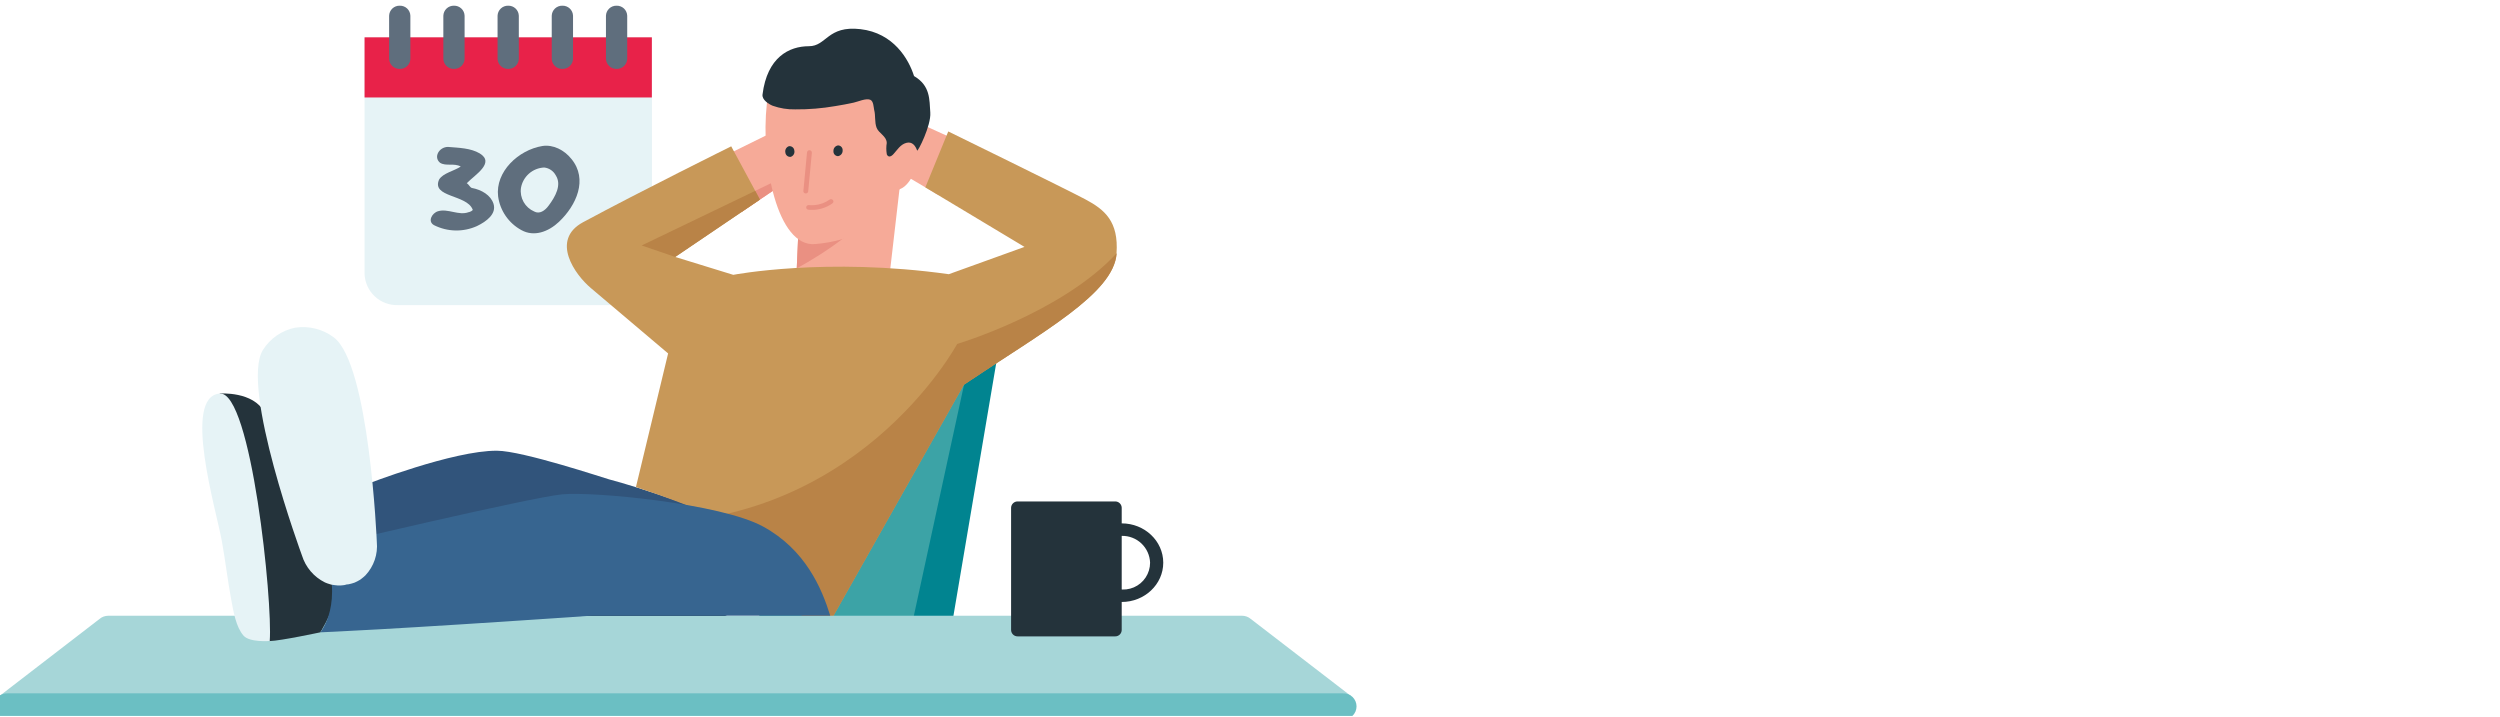 <svg width="352" height="101" viewBox="0 0 352 101" fill="none" xmlns="http://www.w3.org/2000/svg">
<g clip-path="url(#clip0_976_60587)">
<g clip-path="url(#clip1_976_60587)">
<path d="M87.123 5.272H51.33V38.535C51.364 39.742 51.875 40.886 52.752 41.715C53.628 42.545 54.798 42.993 56.005 42.96H87.123C88.329 42.991 89.498 42.543 90.374 41.714C91.251 40.884 91.762 39.741 91.797 38.535V5.272H87.123Z" fill="#E6F3F6"/>
<path d="M61.12 31.708C60.149 31.183 60.841 29.976 61.679 29.741C63.064 29.322 64.588 30.395 65.979 29.875C66.113 29.875 66.7 29.613 66.538 29.479C65.706 27.378 60.713 27.803 61.824 25.283C62.383 24.361 63.902 24.099 64.873 23.445C63.902 22.92 62.79 23.445 61.964 22.92C60.992 22.133 61.824 20.686 63.081 20.686C64.605 20.814 66.269 20.842 67.549 21.602C69.738 22.942 66.85 24.619 65.717 25.803C65.996 25.931 66.13 26.328 66.409 26.456C67.822 26.719 69.096 27.479 69.486 28.691C69.933 30.11 68.515 31.183 67.13 31.842C66.18 32.266 65.149 32.474 64.11 32.451C63.071 32.428 62.05 32.174 61.12 31.708Z" fill="#5F6E7D"/>
<path d="M73.406 32.395C72.526 31.916 71.771 31.236 71.202 30.411C70.634 29.586 70.267 28.639 70.133 27.646C69.72 24.182 72.993 21.11 76.371 20.557C77.868 20.322 79.448 21.115 80.448 22.372C82.833 25.255 81.141 28.931 78.7 31.238C77.203 32.646 75.182 33.389 73.406 32.395ZM78.259 24.702C78.099 24.396 77.866 24.134 77.58 23.939C77.295 23.744 76.966 23.622 76.623 23.585C75.83 23.619 75.073 23.924 74.478 24.448C73.882 24.973 73.484 25.685 73.35 26.467C73.255 27.146 73.385 27.838 73.721 28.435C74.057 29.033 74.58 29.503 75.21 29.775C75.958 30.194 76.734 29.668 77.259 28.937C78.186 27.696 79.119 26.043 78.259 24.702Z" fill="#5F6E7D"/>
<path d="M100.66 22.618L108.462 18.774L110.562 25.691L104.363 29.881L100.66 22.618Z" fill="#F6AA98"/>
<path d="M104.018 27.982L110.284 24.965L110.563 25.691L104.364 29.881L104.018 27.982Z" fill="#EA9082"/>
<path d="M91.781 5.255H51.33V13.724H91.781V5.255Z" fill="#E82249"/>
<path d="M57.781 8.289C57.776 8.479 57.733 8.667 57.655 8.841C57.578 9.016 57.466 9.173 57.328 9.304C57.189 9.436 57.026 9.538 56.848 9.606C56.67 9.675 56.48 9.707 56.289 9.702C56.098 9.708 55.907 9.676 55.728 9.608C55.549 9.54 55.385 9.438 55.245 9.307C55.106 9.175 54.994 9.018 54.915 8.843C54.836 8.668 54.793 8.48 54.787 8.289V2.216C54.793 2.024 54.836 1.836 54.915 1.661C54.994 1.486 55.106 1.329 55.245 1.198C55.385 1.066 55.549 0.964 55.728 0.896C55.907 0.828 56.098 0.797 56.289 0.802C56.48 0.797 56.67 0.83 56.848 0.898C57.026 0.966 57.189 1.069 57.328 1.2C57.466 1.331 57.578 1.489 57.655 1.663C57.733 1.837 57.776 2.025 57.781 2.216V8.289Z" fill="#5F6E7D"/>
<path d="M65.415 8.288C65.404 8.674 65.24 9.04 64.959 9.304C64.678 9.569 64.304 9.712 63.919 9.702C63.533 9.712 63.159 9.569 62.878 9.304C62.598 9.04 62.434 8.674 62.422 8.288V2.216C62.434 1.83 62.598 1.465 62.878 1.2C63.159 0.935 63.533 0.792 63.919 0.802C64.304 0.792 64.678 0.935 64.959 1.2C65.24 1.465 65.404 1.83 65.415 2.216V8.288Z" fill="#5F6E7D"/>
<path d="M73.05 8.288C73.038 8.674 72.874 9.04 72.594 9.304C72.313 9.569 71.939 9.712 71.553 9.702C71.168 9.712 70.794 9.569 70.513 9.304C70.232 9.04 70.068 8.674 70.057 8.288V2.216C70.068 1.83 70.232 1.465 70.513 1.2C70.794 0.935 71.168 0.792 71.553 0.802C71.939 0.792 72.313 0.935 72.594 1.2C72.874 1.465 73.038 1.83 73.05 2.216V8.288Z" fill="#5F6E7D"/>
<path d="M80.683 8.289C80.677 8.48 80.633 8.668 80.555 8.843C80.476 9.018 80.364 9.175 80.224 9.307C80.085 9.438 79.921 9.54 79.742 9.608C79.562 9.676 79.372 9.708 79.18 9.702C78.795 9.712 78.421 9.57 78.14 9.305C77.859 9.04 77.695 8.674 77.684 8.289V2.216C77.695 1.83 77.859 1.465 78.14 1.2C78.421 0.935 78.795 0.792 79.18 0.802C79.372 0.797 79.562 0.828 79.742 0.896C79.921 0.964 80.085 1.066 80.224 1.198C80.364 1.329 80.476 1.486 80.555 1.661C80.633 1.836 80.677 2.024 80.683 2.216V8.289Z" fill="#5F6E7D"/>
<path d="M88.312 8.288C88.3 8.674 88.136 9.04 87.856 9.304C87.575 9.569 87.201 9.712 86.815 9.702C86.429 9.712 86.055 9.569 85.775 9.304C85.494 9.04 85.33 8.674 85.318 8.288V2.216C85.33 1.83 85.494 1.465 85.775 1.2C86.055 0.935 86.429 0.792 86.815 0.802C87.201 0.792 87.575 0.935 87.856 1.2C88.136 1.465 88.3 1.83 88.312 2.216V8.288Z" fill="#5F6E7D"/>
<path d="M51.592 68.189C51.592 68.189 63.845 63.417 69.971 63.462C73.557 63.462 85.274 67.373 85.765 67.496C90.071 68.613 97.851 71.406 97.851 71.406L52.24 76.535L51.592 68.189Z" fill="#31547B"/>
<path d="M51.051 86.188C51.051 86.188 84.677 79.166 86.659 79.166C88.642 79.166 105.134 88.239 105.134 88.239L51.151 87.06L51.051 86.188Z" fill="#07243C"/>
<path d="M135.732 20.216L128.472 16.909L125.635 23.63L132.147 27.473L135.732 20.216Z" fill="#F6AA98"/>
<path d="M141.015 46.719L133.845 89.054L108.875 90.478L130.309 48.663L141.015 46.719Z" fill="#018490"/>
<path d="M137.279 47.06L128.232 88.713L105.133 90.138L126.567 48.322L137.279 47.06Z" fill="#3CA3A6"/>
<path d="M126.83 25.071L112.656 27.06L112.02 41.434C116.487 44.68 123.748 43.58 124.865 42.054L126.83 25.071Z" fill="#F6AA98"/>
<path d="M112.433 32.121L112.182 37.775C112.182 37.775 121.776 32.802 124.664 27.16C125.931 24.719 112.433 32.121 112.433 32.121Z" fill="#EA9082"/>
<path d="M114.767 34.367C125.59 33.422 127.461 25.892 128.316 20.21C128.874 16.568 128.656 8.573 120.692 7.858C112.728 7.143 108.679 7.981 107.97 14.596C107.065 23.003 109.461 34.83 114.767 34.367Z" fill="#F6AA98"/>
<path d="M125.975 26.68C127.584 26.993 128.829 24.372 129.175 23.132C129.355 22.544 129.353 21.915 129.17 21.328C128.986 20.741 128.63 20.223 128.148 19.842C126.629 18.618 125.266 21.032 125.445 23.076C125.623 25.121 124.607 26.451 125.975 26.68Z" fill="#F6AA98"/>
<path d="M113.371 27.227C113.294 27.212 113.225 27.169 113.177 27.106C113.13 27.043 113.108 26.965 113.115 26.886L113.628 21.445C113.64 21.358 113.684 21.278 113.753 21.223C113.822 21.167 113.909 21.141 113.997 21.149C114.041 21.151 114.084 21.162 114.123 21.181C114.163 21.2 114.198 21.226 114.227 21.259C114.256 21.292 114.279 21.33 114.293 21.372C114.307 21.413 114.313 21.457 114.31 21.501L113.796 26.942C113.785 27.03 113.739 27.11 113.669 27.165C113.599 27.219 113.51 27.244 113.422 27.233C113.405 27.236 113.387 27.234 113.371 27.227Z" fill="#EA9082"/>
<path d="M110.579 21.473C110.538 21.289 110.566 21.096 110.659 20.932C110.752 20.767 110.903 20.644 111.082 20.584C111.172 20.572 111.264 20.578 111.352 20.602C111.439 20.627 111.521 20.668 111.592 20.725C111.664 20.782 111.722 20.853 111.765 20.934C111.808 21.014 111.834 21.102 111.841 21.193C111.884 21.378 111.856 21.571 111.763 21.735C111.67 21.9 111.518 22.023 111.339 22.082C111.248 22.094 111.157 22.088 111.069 22.064C110.981 22.04 110.899 21.998 110.828 21.941C110.757 21.884 110.698 21.813 110.655 21.732C110.613 21.652 110.587 21.564 110.579 21.473Z" fill="#24333B"/>
<path d="M117.348 21.271C117.338 21.082 117.398 20.895 117.518 20.747C117.638 20.599 117.808 20.502 117.996 20.473C118.086 20.474 118.176 20.494 118.258 20.531C118.341 20.568 118.415 20.622 118.475 20.689C118.536 20.756 118.583 20.835 118.611 20.921C118.64 21.007 118.651 21.098 118.644 21.188C118.652 21.377 118.59 21.563 118.471 21.71C118.352 21.857 118.183 21.955 117.996 21.987C117.905 21.985 117.816 21.966 117.734 21.928C117.651 21.891 117.577 21.837 117.516 21.77C117.456 21.703 117.409 21.624 117.38 21.538C117.351 21.453 117.34 21.362 117.348 21.271Z" fill="#24333B"/>
<path d="M124.87 21.753C125.083 22.205 125.485 22.054 125.803 21.691C126.322 21.132 126.764 20.345 127.607 20.116C128.45 19.887 128.903 20.546 129.132 21.194C129.204 21.44 131.12 17.68 130.986 15.848C130.852 14.015 131.014 12.071 128.696 10.708C127.942 8.317 125.809 4.646 121.151 4.104C116.493 3.563 116.382 6.518 113.891 6.507C111.098 6.507 108.016 8.065 107.362 13.311C107.267 14.043 108.211 14.652 108.797 14.892C109.812 15.251 110.883 15.423 111.958 15.4C113.854 15.417 115.748 15.261 117.616 14.937C118.483 14.799 119.343 14.637 120.196 14.451C120.81 14.317 121.922 13.803 122.525 14.043C123 14.239 122.994 15.076 123.083 15.479C123.301 16.294 123.122 17.183 123.424 17.982C123.726 18.78 124.848 19.166 124.854 20.138C124.77 20.645 124.77 21.162 124.854 21.669L124.87 21.753Z" fill="#24333B"/>
<path d="M95.069 36.177L103.245 38.697C103.245 38.697 116.275 36.177 133.593 38.607L144.249 34.764L130.287 26.384L133.515 18.507C133.515 18.507 150.096 26.619 152.816 28.066C155.536 29.512 157.53 31.177 157.206 35.674C156.826 41.362 146.784 46.725 135.71 54.177L116.359 88.462L96.801 71.194C96.801 71.194 94.46 70.205 89.54 68.579L94.07 49.764C94.07 49.764 86.67 43.507 83.213 40.574C80.979 38.708 77.449 33.803 82.096 31.289C90.183 26.931 102.955 20.602 102.955 20.602L106.998 28.099L95.069 36.177Z" fill="#C89858"/>
<path d="M157.229 35.657C156.827 41.361 146.785 46.724 135.71 54.177L116.359 88.462L87.514 73.568C120.302 75.372 134.767 48.428 134.767 48.428C134.767 48.428 149.477 44.048 157.229 35.657Z" fill="#B98347"/>
<path d="M190.229 98.009C190.229 98.009 176.189 87.216 176.11 87.149C175.768 86.855 175.332 86.695 174.882 86.696H15.246C14.794 86.696 14.356 86.856 14.012 87.149C13.961 87.205 -0.09 98.009 -0.09 98.009H190.229Z" fill="#A6D6D8"/>
<path d="M189.062 97.624H1.083C0.834 97.61 0.584 97.647 0.35 97.733C0.115 97.819 -0.1 97.952 -0.281 98.124C-0.462 98.296 -0.607 98.503 -0.706 98.732C-0.805 98.962 -0.855 99.209 -0.855 99.459C-0.855 99.709 -0.805 99.956 -0.706 100.186C-0.607 100.415 -0.462 100.622 -0.281 100.794C-0.1 100.966 0.115 101.099 0.35 101.185C0.584 101.271 0.834 101.308 1.083 101.294H189.062C189.311 101.308 189.561 101.271 189.795 101.185C190.03 101.099 190.245 100.966 190.426 100.794C190.607 100.622 190.752 100.415 190.851 100.186C190.95 99.956 191 99.709 191 99.459C191 99.209 190.95 98.962 190.851 98.732C190.752 98.503 190.607 98.296 190.426 98.124C190.245 97.952 190.03 97.819 189.795 97.733C189.561 97.647 189.311 97.61 189.062 97.624Z" fill="#6BBFC3"/>
<path d="M30.945 55.412C30.945 55.412 35.681 55.049 37.245 58.077C38.535 60.58 45.304 73.222 46.599 75.205C50.375 80.982 45.097 89.032 45.097 89.032C45.097 89.032 39.512 90.228 37.977 90.261C35.854 90.311 30.945 55.412 30.945 55.412Z" fill="#24333B"/>
<path d="M30.946 55.411C25.623 55.83 30.465 71.847 31.247 76.244C31.756 79.099 32.068 81.83 32.565 84.473C32.872 86.115 33.224 88.288 34.291 89.501C35.151 90.484 37.977 90.249 37.977 90.249C38.418 84.786 35.374 55.059 30.946 55.411Z" fill="#E6F3F6"/>
<path d="M116.896 86.685C115.706 82.836 113.411 77.4 107.446 74.138C101.482 70.875 83.532 69.188 79.159 69.602C74.786 70.015 45.394 76.959 45.394 76.959C48.627 84.903 45.098 89.032 45.098 89.032C45.098 89.032 54.502 88.68 83.342 86.685H116.896Z" fill="#376590"/>
<path d="M46.991 47.495C46.22 46.92 45.343 46.504 44.41 46.271C43.477 46.038 42.508 45.993 41.557 46.138C40.627 46.325 39.745 46.7 38.964 47.24C38.183 47.78 37.521 48.473 37.017 49.277C33.794 54.517 42.495 78.149 42.512 78.199C42.764 79.02 43.181 79.781 43.737 80.435C44.293 81.089 44.976 81.623 45.746 82.004C45.956 82.097 46.172 82.176 46.394 82.238C46.488 82.266 46.583 82.3 46.678 82.322C46.831 82.353 46.986 82.375 47.142 82.389C47.282 82.412 47.424 82.427 47.566 82.434C47.706 82.434 47.84 82.434 47.98 82.434C48.126 82.427 48.271 82.412 48.415 82.389C48.532 82.389 48.644 82.333 48.761 82.3C48.879 82.266 48.996 82.3 49.113 82.26C49.257 82.234 49.398 82.198 49.538 82.154C49.672 82.115 49.8 82.082 49.929 82.031C50.06 81.977 50.189 81.915 50.314 81.847C50.448 81.775 50.582 81.707 50.711 81.624C50.839 81.54 50.867 81.506 50.945 81.445C51.127 81.31 51.298 81.163 51.459 81.004C52.042 80.38 52.486 79.64 52.762 78.832C53.037 78.024 53.138 77.166 53.056 76.316C53.056 76.266 52.017 51.261 46.991 47.495Z" fill="#E6F3F6"/>
<path d="M90.34 34.563L106.335 26.87L106.994 28.099L95.07 36.177L90.34 34.563Z" fill="#B98347"/>
<path d="M116.79 28.116C116.179 28.545 115.467 28.807 114.723 28.876C114.449 28.906 114.172 28.906 113.897 28.876C113.808 28.864 113.719 28.888 113.647 28.941C113.575 28.994 113.527 29.073 113.512 29.161C113.507 29.205 113.511 29.249 113.524 29.292C113.536 29.334 113.557 29.374 113.586 29.408C113.614 29.442 113.648 29.471 113.687 29.491C113.726 29.512 113.769 29.525 113.813 29.529C114.721 29.625 115.637 29.466 116.46 29.071C116.505 29.071 116.555 29.032 116.6 29.004C116.814 28.898 117.017 28.773 117.209 28.63C117.244 28.606 117.275 28.575 117.298 28.539C117.321 28.503 117.337 28.462 117.344 28.419C117.35 28.377 117.348 28.334 117.338 28.292C117.327 28.25 117.308 28.211 117.281 28.177C117.223 28.106 117.14 28.059 117.048 28.048C116.956 28.036 116.864 28.061 116.79 28.116Z" fill="#EA9082"/>
<path d="M157.937 88.714C157.934 88.834 157.908 88.952 157.859 89.062C157.81 89.172 157.74 89.271 157.653 89.353C157.566 89.436 157.463 89.5 157.351 89.543C157.239 89.586 157.119 89.606 156.999 89.602H143.294C143.174 89.605 143.055 89.584 142.944 89.541C142.832 89.498 142.73 89.434 142.644 89.351C142.557 89.269 142.488 89.17 142.439 89.061C142.391 88.951 142.364 88.833 142.361 88.714V71.49C142.364 71.371 142.391 71.253 142.439 71.143C142.488 71.034 142.557 70.935 142.644 70.853C142.73 70.77 142.832 70.706 142.944 70.663C143.055 70.62 143.174 70.599 143.294 70.602H156.999C157.119 70.598 157.239 70.618 157.351 70.661C157.463 70.704 157.566 70.768 157.653 70.851C157.74 70.933 157.81 71.032 157.859 71.142C157.908 71.252 157.934 71.37 157.937 71.49V88.714Z" fill="#24333B"/>
<path d="M157.939 84.758C154.711 84.758 152.086 82.278 152.086 79.228C152.086 76.177 154.711 73.691 157.939 73.691C161.167 73.691 163.786 76.177 163.786 79.228C163.786 82.278 161.161 84.758 157.939 84.758ZM157.939 75.451C157.201 75.493 156.492 75.749 155.899 76.19C155.305 76.63 154.854 77.234 154.6 77.928C154.346 78.622 154.301 79.376 154.471 80.095C154.64 80.814 155.017 81.468 155.553 81.976C156.09 82.483 156.764 82.823 157.491 82.951C158.219 83.08 158.968 82.993 159.647 82.701C160.325 82.409 160.903 81.924 161.309 81.307C161.715 80.689 161.932 79.967 161.932 79.228C161.897 78.199 161.458 77.226 160.711 76.519C159.963 75.812 158.967 75.428 157.939 75.451Z" fill="#24333B"/>
</g>
</g>
<defs>
<clipPath id="clip0_976_60587">
<rect width="352" height="100" fill="white" transform="translate(0 0.803)"/>
</clipPath>
<clipPath id="clip1_976_60587">
<rect width="191" height="100" fill="white" transform="translate(0 0.803)"/>
</clipPath>
</defs>
</svg>
